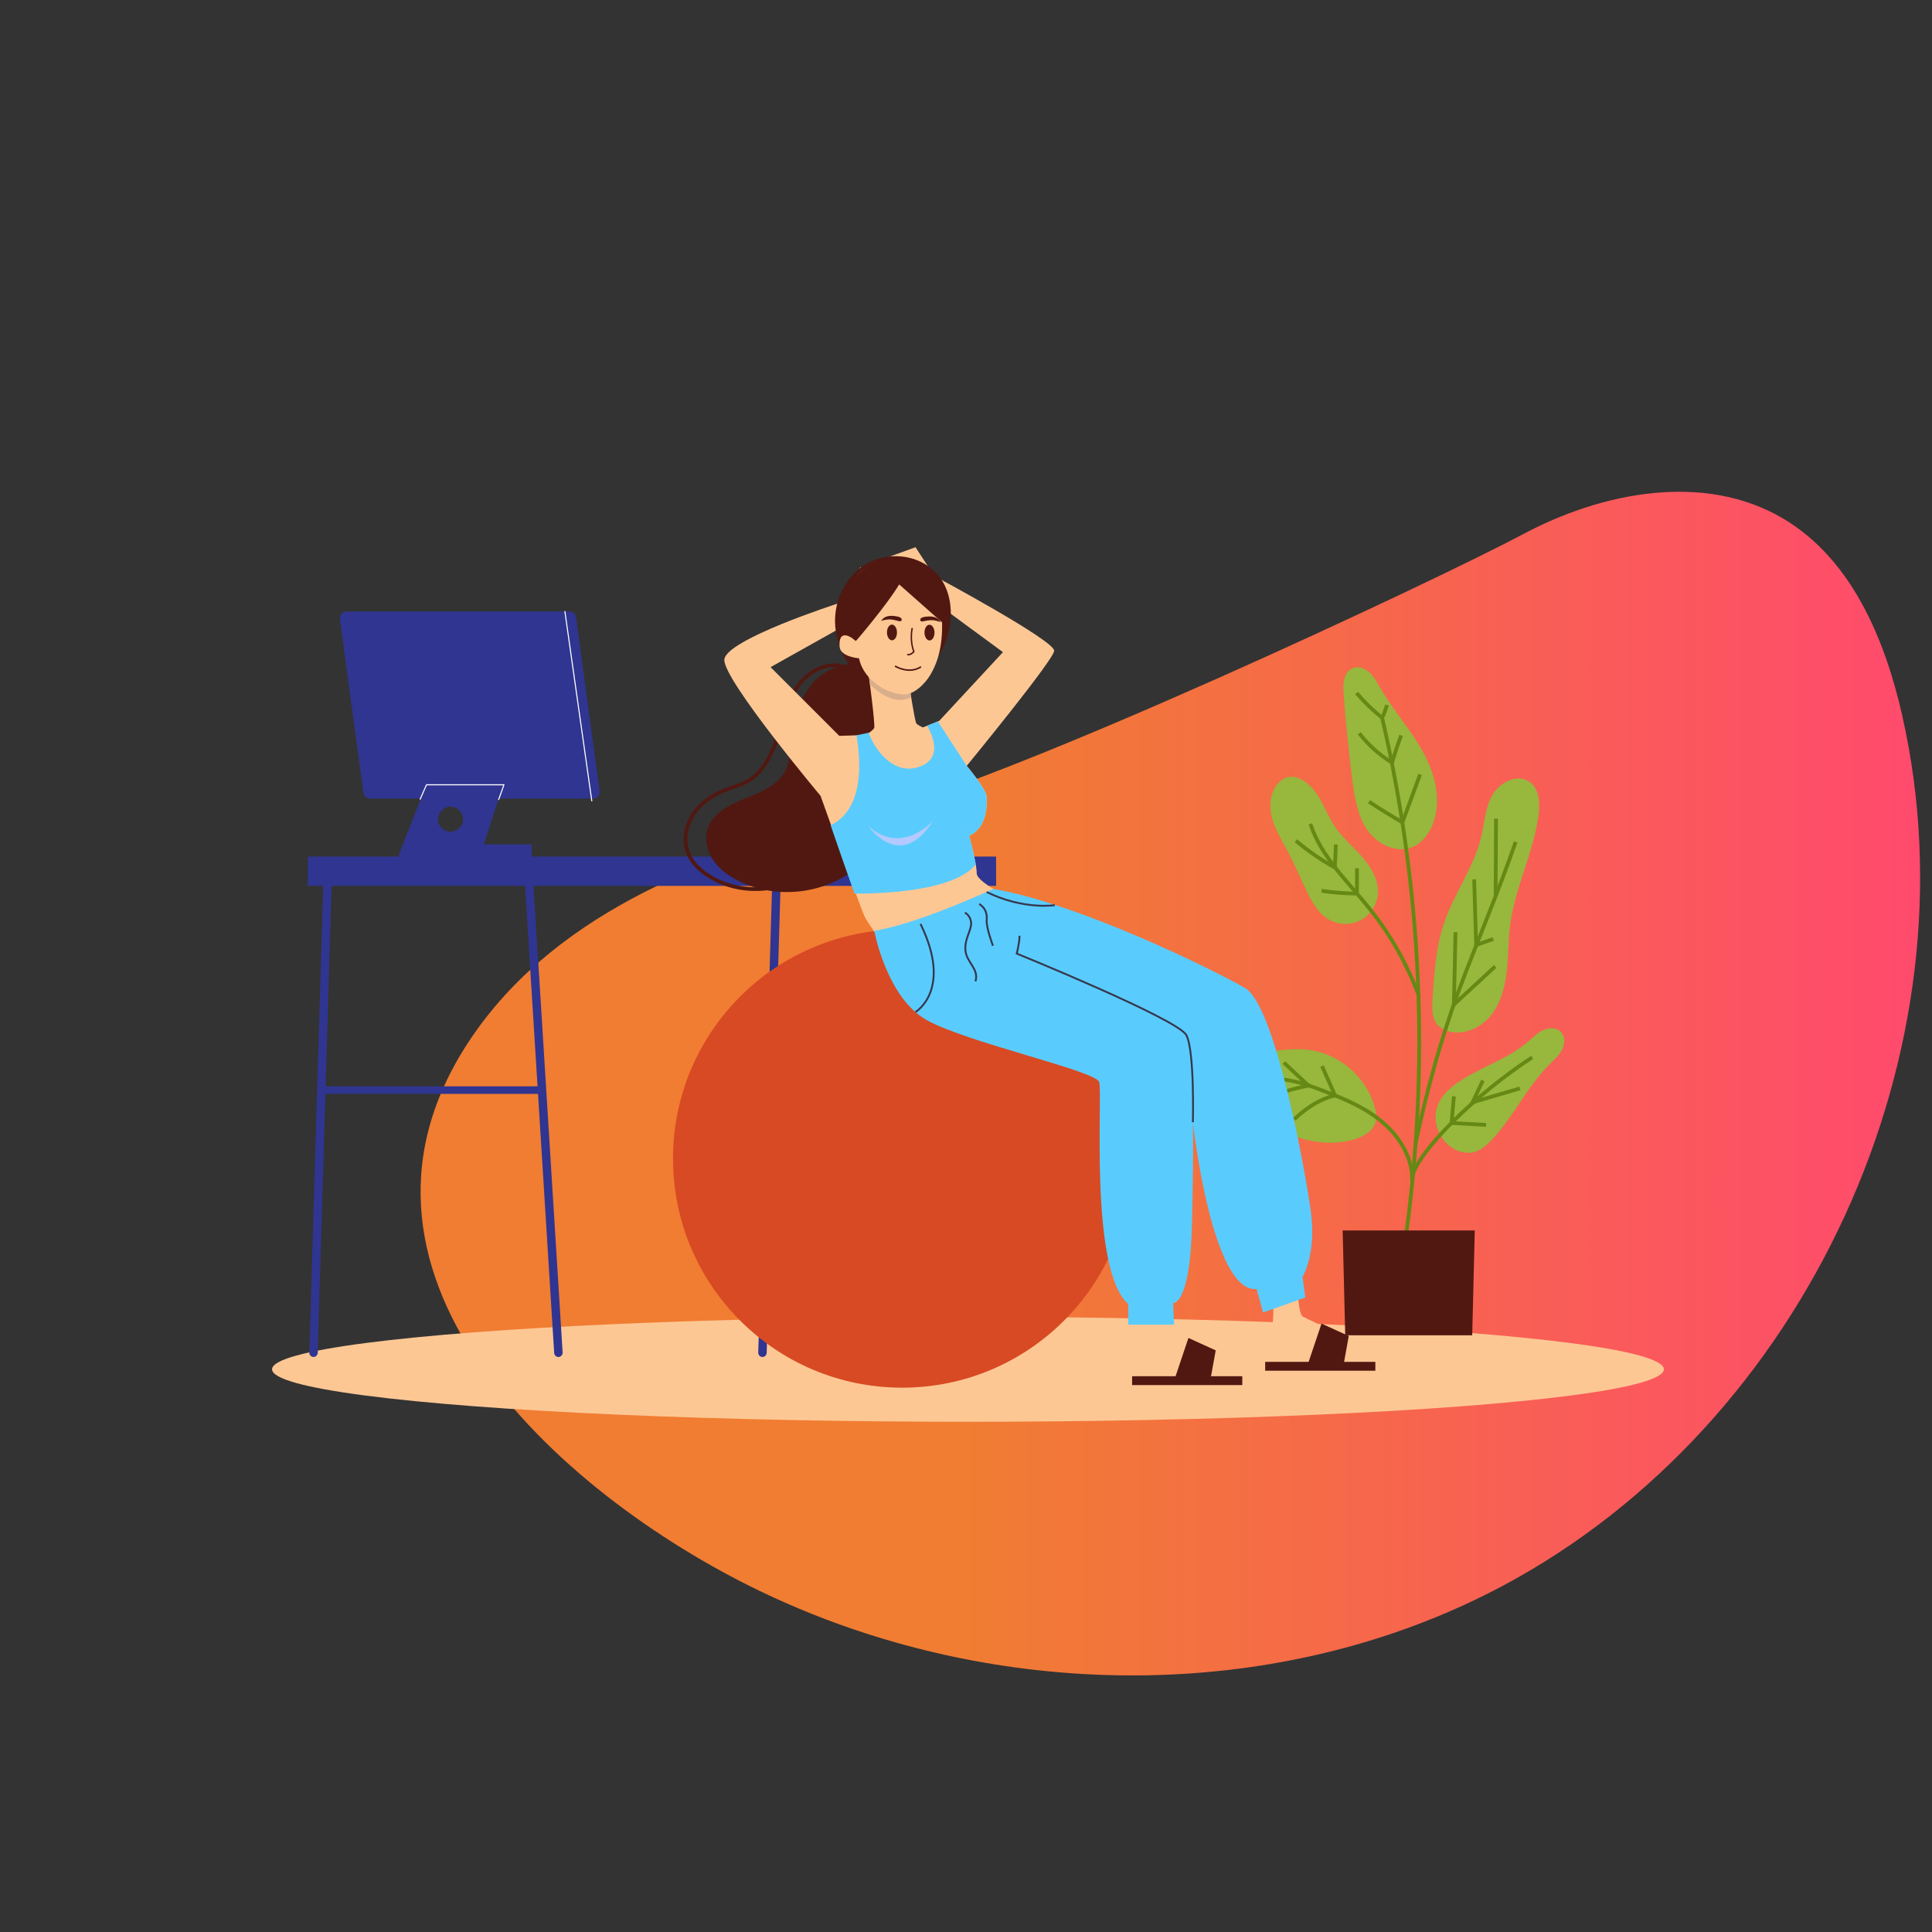 <?xml version="1.0" encoding="UTF-8"?><svg xmlns="http://www.w3.org/2000/svg" xmlns:xlink="http://www.w3.org/1999/xlink" viewBox="0 0 1500 1500"><rect x="0" y="0" width="1500" height="1500" fill="#333333" stroke="none"/><defs><style>.cls-1{stroke:#fbdbd0;stroke-width:1.66px;}.cls-1,.cls-2,.cls-3,.cls-4{stroke-miterlimit:10;}.cls-1,.cls-2,.cls-3,.cls-4,.cls-5{fill:none;}.cls-6{fill:#fdc794;}.cls-7{fill:#97b73d;}.cls-8{fill:#d8ae8b;}.cls-9,.cls-10{fill:#d84a23;}.cls-11{fill:#59ccfd;}.cls-12{fill:#2f3590;}.cls-13{fill:#511812;}.cls-10,.cls-14{mix-blend-mode:multiply;}.cls-14{fill:#b4c9ff;}.cls-2{stroke:#37374f;stroke-width:1.45px;}.cls-3{stroke:#658914;stroke-width:2.91px;}.cls-4{stroke:#511812;stroke-width:2.86px;}.cls-15{fill:url(#Unbenannter_Verlauf_32);}.cls-5{stroke:#fff;stroke-linecap:round;stroke-linejoin:round;stroke-width:.82px;}.cls-16{isolation:isolate;}</style><linearGradient id="Unbenannter_Verlauf_32" x1="326.53" y1="841.3" x2="1490.76" y2="841.3" gradientUnits="userSpaceOnUse"><stop offset="0" stop-color="#f07d32"/><stop offset=".17" stop-color="#f07d32"/><stop offset=".36" stop-color="#f07d32"/><stop offset="1" stop-color="#ff4a6d"/></linearGradient></defs><g class="cls-16"><g id="_Layer_"><path class="cls-15" d="M672.14,1268.14c-28.27-9.15-55.89-20.19-82.57-33.06-157.33-75.92-348.76-249.84-221.51-432.45,66.92-96.04,186.03-141.32,300.84-168.62,114.8-27.29,450.72-185.62,512.91-218.92,62.18-33.3,141.72-48.62,202.75-12.41,52.92,31.4,78.85,93.34,92.32,152.84,58.97,260.55-74.52,550.67-311.13,676.22-149.62,79.38-332.15,88.65-493.59,36.4Z"/><ellipse class="cls-6" cx="751.53" cy="1063.12" rx="540.3" ry="40.74"/><g><path class="cls-12" d="M782.09,1053.57c-1.71,0-3.15-1.4-3.27-3.21l-22.74-364.43h-150l-10.83,364.31c-.05,1.9-1.66,3.41-3.38,3.33-1.81-.06-3.23-1.64-3.17-3.54l10.92-367.64c.06-1.86,1.51-3.33,3.28-3.33h156.25c1.73,0,3.16,1.41,3.27,3.21l22.95,367.64c.12,1.89-1.25,3.53-3.06,3.65-.07,0-.15,0-.22,0Z"/><rect class="cls-12" x="597.98" y="843.41" width="171.55" height="5.87"/></g><g><path class="cls-12" d="M433.53,1053.57c-1.71,0-3.15-1.4-3.27-3.21l-22.74-364.43h-150l-10.83,364.31c-.05,1.9-1.65,3.41-3.38,3.33-1.81-.06-3.23-1.64-3.17-3.54l10.92-367.64c.06-1.86,1.51-3.33,3.28-3.33h156.25c1.73,0,3.16,1.41,3.27,3.21l22.95,367.64c.12,1.89-1.25,3.53-3.06,3.65-.07,0-.15,0-.22,0Z"/><rect class="cls-12" x="249.42" y="843.41" width="171.55" height="5.87"/></g><rect class="cls-12" x="239.04" y="665.04" width="534.32" height="22.02"/><rect class="cls-12" x="239.04" y="681.79" width="534.32" height="6.01"/><line class="cls-1" x1="590.88" y1="688.08" x2="590.88" y2="664.3"/><path class="cls-12" d="M442.24,474.72h-173.39c-3.05,0-5.41,2.69-5,5.72l18.3,135.24c.34,2.5,2.47,4.37,5,4.37h173.39c3.05,0,5.41-2.69,5-5.72l-18.3-135.24c-.34-2.5-2.47-4.37-5-4.37Z"/><path class="cls-12" d="M375.62,655.56l15.3-46.99-59-1.64-22.95,58.46h103.8v-9.83h-37.15Zm-25.81-9.83c-5.36,0-9.7-4.34-9.7-9.7s4.34-9.7,9.7-9.7,9.7,4.34,9.7,9.7-4.34,9.7-9.7,9.7Z"/><polyline class="cls-5" points="387.16 620.77 391.26 609.29 331.13 609.29 326.21 620.49"/><line class="cls-5" x1="438.58" y1="474.72" x2="459.48" y2="621.83"/><circle class="cls-9" cx="700.39" cy="899.53" r="177.86"/><g><path class="cls-10" d="M591.19,759.28c13.27,7.55,35.82,18.71,63.81,25.96,40.27,10.43,99.33,14.1,154.83-25.93-2.27-1.77-4.59-3.49-6.94-5.16-80.25,56.07-169.14,18.82-204.36-.31-2.49,1.75-4.94,3.56-7.33,5.43Z"/><path class="cls-10" d="M536.05,831.73c-1.04,2.52-2.03,5.07-2.96,7.65,90.3,40.8,175.64,37.54,233.32,26.7,46.15-8.67,81.19-22.97,99.6-31.63-1.01-2.57-2.08-5.11-3.21-7.62-18.01,8.45-52.97,22.77-98.21,31.24-56.49,10.58-140.11,13.73-228.54-26.34Z"/><path class="cls-10" d="M620.42,995.17c24.42,5.44,53.18,9.45,84.87,9.45,48.06,0,102.87-9.26,159.45-36.79,1.54-3.71,2.93-7.49,4.23-11.32-94.57,48.77-184.72,44.41-246.46,30.71-37.34-8.29-68.6-20.77-90.69-31.29,1.23,3.69,2.57,7.33,4.04,10.91,21.83,9.88,50.76,20.79,84.56,28.32Z"/></g><path class="cls-4" d="M657.88,518.72c-13.01-6.33-29.18,1.43-37.76,13.07-8.58,11.64-11.77,26.24-16.26,40-4.48,13.75-11.25,27.94-23.89,34.97-5.13,2.85-10.9,4.32-16.38,6.42-9.94,3.81-19.24,9.98-25.19,18.81-5.95,8.83-8.13,20.53-4.15,30.4,3.06,7.6,9.37,13.48,16.3,17.84,23.81,15,57.06,13.09,79-4.53"/><path class="cls-13" d="M549.42,643.38c-2.7,8.23-.48,17.54,4.44,24.67,4.91,7.13,12.24,12.29,20.01,16.11,28.53,14.03,64.93,10.27,89.98-9.31,25.05-19.58,37.51-53.99,30.78-85.06-3.85-17.8-13.45-34.81-12.07-52.97,.27-3.56,.95-7.27-.29-10.63-1.3-3.53-4.52-6.01-7.91-7.64-15.07-7.23-34.06,.2-44.54,13.22-10.48,13.02-14.13,30.2-15.84,46.83-.69,6.68-1.16,13.57-4.15,19.58-5.78,11.6-19.12,16.87-31.17,21.63-12.05,4.75-25.21,11.27-29.24,23.58Z"/><path class="cls-7" d="M1097.48,657.33c5.75-2.68,10.13-7.75,13.07-13.37,9.53-18.21,4.67-40.89-5.07-59-9.74-18.1-23.87-33.5-34.15-51.3-2.41-4.17-4.68-8.56-8.28-11.77-3.6-3.21-8.96-4.98-13.32-2.95-6.58,3.07-7.1,12.07-6.59,19.31,1.62,22.77,3.93,45.48,6.92,68.11,1.79,13.49,4.03,27.5,11.92,38.58,7.89,11.08,23.16,18.13,35.49,12.38Z"/><path class="cls-7" d="M1194.57,632.34c1.15-9,.6-19.61-6.66-25.07-9.23-6.94-23.24-.28-29.04,9.7-5.8,9.98-6.3,22.04-9,33.27-5.54,23.06-20.43,42.76-28.28,65.14-6.81,19.41-8.14,40.25-9.4,60.78-.42,6.89-.58,14.6,4.06,19.71,1.98,2.18,4.66,3.62,7.45,4.54,11.74,3.84,25.09-1.77,33.1-11.17,8.01-9.41,11.47-21.89,12.94-34.16,1.47-12.27,1.17-24.7,2.76-36.95,3.82-29.32,18.33-56.45,22.07-85.79Z"/><path class="cls-7" d="M1011.43,605.72c-3.42-1.99-7.5-3.19-11.37-2.36-3.11,.67-5.85,2.6-7.95,4.99-6.12,6.96-6.9,17.34-4.6,26.32,2.3,8.98,7.24,17.01,11.63,25.18,5.02,9.36,9.38,19.07,13.81,28.72,4.68,10.19,10.13,21.06,20.14,26.11,7.41,3.74,16.69,3.51,23.91-.58,7.22-4.1,12.18-11.94,12.77-20.22,.76-10.51-5.06-20.41-11.99-28.34-6.93-7.93-15.22-14.74-21.12-23.46-8.37-12.38-12.31-28.85-25.23-36.35Z"/><path class="cls-7" d="M1067.8,871.92c-1.93,5.85-7.74,9.52-13.5,11.68-11.39,4.27-24.01,4.47-35.96,2.21-23.18-4.38-44.44-18.15-57.93-37.5-3.09-4.44-5.89-9.62-5.13-14.98,.73-5.13,4.7-9.34,9.3-11.73,4.6-2.39,9.82-3.25,14.94-4.08,12.73-2.07,25.71-4.14,38.45-2.14,23.1,3.63,43.28,21.73,49.4,44.3,1.08,3.99,1.74,8.29,.45,12.22Z"/><path class="cls-7" d="M1186.44,808.68c-15.1,12.96-34.8,19.11-51.61,29.76-7.81,4.95-15.3,11.28-18.64,19.91-5.24,13.55,2.73,30.67,16.47,35.39,3.57,1.23,7.47,1.69,11.16,.89,5.69-1.25,10.31-5.32,14.31-9.56,16.98-18.02,27.54-41.43,45.1-58.88,3.52-3.49,7.37-6.83,9.62-11.24,2.25-4.42,2.43-10.35-1.06-13.86-3.45-3.47-9.28-3.36-13.71-1.29-4.43,2.07-7.91,5.69-11.62,8.88Z"/><path class="cls-3" d="M1073.22,557.89c30.93,133.23,36.91,272.2,17.53,407.6"/><path class="cls-3" d="M1017.35,639.62c8.52,25.99,29.71,45.38,46.73,66.79,15.97,20.08,28.69,42.74,37.54,66.83"/><path class="cls-3" d="M987.22,838.23c10.49-1.54,24.75,2.91,33.75,6.26,16.99,6.33,34.24,12.81,48.68,23.77,14.44,10.96,25.92,27.24,26.73,45.35,5.21-20.39,48.77-63.67,93.19-92.66"/><path class="cls-3" d="M1176.75,653.68c-13.34,38.68-29.51,76.29-43.83,114.6-13.96,37.35-25.6,80-33.73,119.01"/><path class="cls-3" d="M1102.53,601.31c-4.56,12.39-9.11,24.79-13.67,37.18-8.81-5.09-17.46-10.44-25.95-16.05"/><path class="cls-3" d="M1087.8,570.98c-2.57,6.97-4.92,14.02-7.04,21.14-9.77-5.99-18.44-13.76-25.45-22.81"/><path class="cls-3" d="M1053.24,538.08c6.02,7.01,12.69,13.46,19.89,19.25,1.66-3.22,2.47-6.45,3.7-9.85-.05,.26-.1,.52-.15,.78"/><path class="cls-3" d="M1053.55,674.12c0,6.56,0,13.12-.01,19.67-9.18-.08-18.35-.81-27.43-2.2"/><path class="cls-3" d="M1037.11,655.61c-.11,5.98-.37,11.97-.77,17.94-10.72-5.91-20.84-12.9-30.16-20.83"/><polyline class="cls-3" points="1160.89 750.32 1128.81 779.93 1130.05 723.79"/><polyline class="cls-3" points="1144.54 682.76 1146.09 733.66 1159.35 729.03"/><line class="cls-3" x1="1161.51" y1="635.56" x2="1161.2" y2="694.48"/><polyline class="cls-3" points="1153.8 873.4 1126.96 871.86 1128.81 851.19"/><polyline class="cls-3" points="1180.02 845.02 1143.31 855.82 1151.33 838.85"/><path class="cls-3" d="M996.78,824.97l19.13,17.89s-27.15,4.94-36.4,13.57"/><path class="cls-3" d="M1004.81,869.08s14.81-15.12,31.77-18.51l-10.18-22.83"/><polygon class="cls-13" points="1145.01 955.3 1042.44 955.3 1044.43 1036.74 1143.02 1036.74 1145.01 955.3"/><path class="cls-13" d="M1053.85,965.94h0c-1.19,0-2.16,.97-2.16,2.16v57.07c0,1.19,.97,2.16,2.16,2.16h0c1.19,0,2.16-.97,2.16-2.16v-57.07c0-1.19-.97-2.16-2.16-2.16Z"/><path class="cls-13" d="M1069.59,965.94h0c-1.19,0-2.16,.97-2.16,2.16v57.07c0,1.19,.97,2.16,2.16,2.16h0c1.19,0,2.16-.97,2.16-2.16v-57.07c0-1.19-.97-2.16-2.16-2.16Z"/><path class="cls-13" d="M1084.7,965.94h0c-1.19,0-2.16,.97-2.16,2.16v57.07c0,1.19,.97,2.16,2.16,2.16h0c1.19,0,2.16-.97,2.16-2.16v-57.07c0-1.19-.97-2.16-2.16-2.16Z"/><path class="cls-13" d="M1100.43,965.94h0c-1.19,0-2.16,.97-2.16,2.16v57.07c0,1.19,.97,2.16,2.16,2.16h0c1.19,0,2.16-.97,2.16-2.16v-57.07c0-1.19-.97-2.16-2.16-2.16Z"/><path class="cls-13" d="M1116.47,965.94h0c-1.19,0-2.16,.97-2.16,2.16v57.07c0,1.19,.97,2.16,2.16,2.16h0c1.19,0,2.16-.97,2.16-2.16v-57.07c0-1.19-.97-2.16-2.16-2.16Z"/><path class="cls-13" d="M1132.21,965.94h0c-1.19,0-2.16,.97-2.16,2.16v57.07c0,1.19,.97,2.16,2.16,2.16h0c1.19,0,2.16-.97,2.16-2.16v-57.07c0-1.19-.97-2.16-2.16-2.16Z"/><path class="cls-6" d="M714.67,565.5l14.55-5.82,49.47-53.35-80.51-59.17-5.82-8.73-13.58-1.94,32.01-11.64,14.55,22.31s94.09,50.44,93.12,58.2c-.97,7.76-67.9,89.24-67.9,89.24,0,0,15.52,18.43,15.52,24.25s.97,23.28-13.58,30.07c0,0,5.82,21.34,5.82,29.1s32.98,23.28,45.59,27.16l-107.67,40.74s-21.34-26.19-25.22-34.92c-3.88-8.73-33.95-93.12-33.95-93.12,0,0-75.66-90.21-74.69-105.73,.97-15.52,88.27-43.65,88.27-43.65l17.46-28.13,22.31,9.7-7.76,12.61-20.37,19.4-64.02,35.89,53.35,53.35,30.07-.97,32.98-4.85Z"/><g><path class="cls-6" d="M1005.68,954.48s-.03,64.35,5.75,67.65c5.78,3.3,48.68,22.28,53.63,26.4,4.95,4.13-3.3,9.9-16.5,9.9h-63.53s.83-9.08,3.3-33.83-10.78-28.42-17.57-69.16l34.92-.97Z"/><rect class="cls-13" x="982.28" y="1057.34" width="85.54" height="6.88"/><polygon class="cls-13" points="1043.06 1060.09 1047.18 1037.26 1026.01 1027.64 1014.73 1061.19 1043.06 1060.09"/></g><g><path class="cls-6" d="M902.37,965.64s-.03,64.35,5.75,67.65c5.78,3.3,48.68,22.28,53.63,26.4,4.95,4.13-3.3,9.9-16.5,9.9h-63.53s.83-9.08,3.3-33.83c2.48-24.75-10.78-28.42-17.57-69.16l34.92-.97Z"/><rect class="cls-13" x="878.97" y="1068.5" width="85.54" height="6.88"/><polygon class="cls-13" points="939.75 1071.25 943.88 1048.42 922.7 1038.79 911.42 1072.35 939.75 1071.25"/></g><path class="cls-13" d="M695.96,527.17c13.08-1.84,24.04-6.06,32.05-17.19,12.58-17.46,14.67-47.11-.1-63.93-11.32-12.89-29.61-17.13-45.97-12.29-15.51,4.59-26.82,17.77-31.38,33-5.31,17.7-.76,35.41,9.14,50.6,1.93,2.96,4.13,5.85,7.08,7.8,7.96,5.28,20.27,3.26,29.19,2.01Z"/><path class="cls-6" d="M674.19,522.01s5.39,39.74,4.56,43.02c-.84,3.28-18.79,12.75-18.79,12.75,0,0,39.88,14.51,67.4-8.34,0,0-14.56-5.56-15.91-7.78-1.35-2.23-5.21-28.1-5.21-28.1l-32.05-11.54Z"/><path class="cls-8" d="M707.42,541.18c-.69-4.32-1.19-7.63-1.19-7.63l-32.05-11.54s.52,3.86,1.22,9.26c16.6,16.35,28.08,12.22,32.01,9.9Z"/><path class="cls-6" d="M731.38,482.46c1.48,40.52-19.55,56.5-28.75,56.74-11.87,.31-31.97-9.95-35.68-28.1,0,0-14.54-1.05-15.09-9.08-1.02-14.8,10.02-6.38,10.02-6.38,0,0-16.77-51.92,23.91-60.32,26.57-5.49,44.17,8.29,45.6,47.14Z"/><path class="cls-13" d="M683.93,482.5c.44-.88,2.29-.96,3.13-1.16,1.74-.42,3.45-.53,5.24-.32,1.38,.17,2.74,.48,4.08,.84,.91,.24,2.48,.88,3.33,.17,.52-.44,.48-1.33,.07-1.89-.95-1.29-3.31-1.55-4.75-1.78-4.21-.67-8.97-.15-11.09,4.14Z"/><path class="cls-13" d="M730.51,483.49c-.39-.9-2.23-1.09-3.06-1.34-1.71-.52-3.42-.73-5.21-.62-1.39,.09-2.76,.32-4.12,.6-.92,.19-2.53,.74-3.33-.02-.5-.47-.4-1.35,.04-1.89,1.02-1.23,3.39-1.36,4.84-1.5,4.24-.43,8.96,.36,10.84,4.77Z"/><path class="cls-13" d="M704.92,508.86c2.82,.16,4.96-2.5,5.05-2.62,.12-.16,.15-.36,.08-.55-3.32-8.5-1.35-17.48-1.33-17.58,.07-.3-.12-.6-.42-.67-.29-.06-.6,.12-.67,.42-.08,.38-2.02,9.19,1.26,17.91-.54,.59-2.1,2.07-3.9,1.96-.06,0-.12-.01-.19-.02-.3-.02-.56,.2-.59,.5-.03,.31,.19,.59,.5,.62,.07,0,.15,.01,.22,.02Z"/><path class="cls-13" d="M706.3,520.9c2.78-.02,5.79-.66,8.69-2.45,.28-.17,.37-.54,.2-.83-.18-.28-.55-.37-.83-.19-8.72,5.39-18.65-.49-18.75-.56-.28-.17-.65-.07-.82,.2-.17,.28-.08,.65,.2,.82,.07,.04,5.12,3.05,11.32,3Z"/><path class="cls-13" d="M661.88,495.63s2.31,2.01,2.61,2.01c.3,0,24.75-28.85,33.62-43.9l35.29,31.19c.37-7.97-.13-16.28-1.9-24.06-7.91-34.76-55.95-37.26-70.72-6.25-3.93,8.24-4.59,17.19-2.97,26.08,.83,4.59,1.16,11.02,4.07,14.93Z"/><path class="cls-13" d="M688.64,491.07c-.03-3.37,1.69-6.11,3.84-6.13,2.15-.02,3.91,2.7,3.93,6.07,.03,3.37-1.69,6.11-3.84,6.13-2.15,.02-3.91-2.7-3.94-6.07Z"/><path class="cls-13" d="M717.77,491.18c-.03-3.37,1.69-6.11,3.84-6.13,2.15-.02,3.91,2.7,3.94,6.07s-1.69,6.11-3.84,6.13c-2.15,.02-3.91-2.7-3.93-6.07Z"/><path class="cls-11" d="M678.78,722.65s9.46,51.9,40.74,69.36c31.28,17.46,130.95,39.29,133.86,48.02,2.91,8.73-8,145.5,22.55,172.42v16.01h35.65l-.73-16.73s13.1,1.46,14.55-59.66c1.46-61.11,.73-80.75,.73-80.75,0,0,14.55,132.41,49.47,129.5l5.09,18.19,32.74-11.64-2.18-16.01s10.91-17.46,6.55-50.2c-4.37-32.74-27.65-160.05-50.93-173.88-23.28-13.82-130.23-66.2-195.7-77.12,0,0-58.93,27.4-92.39,32.5Z"/><path class="cls-11" d="M728.13,560.05l-8.3,3.39c6.27,11.19,10.7,26.43-6.86,32.14-19.28,6.27-33.99-13.59-38.56-26.68l-9.42,1.99c8.19,49.35-9.34,64.92-20.11,69.78,5.81,16.88,13.56,39.24,18.59,53.2,67.33-.41,87.87-14.6,94.08-22.79-1.57-9.38-5.06-22.16-5.06-22.16,14.55-6.79,13.58-24.25,13.58-30.07s-15.52-24.25-15.52-24.25l-22.43-34.56Z"/><path class="cls-14" d="M724.37,637.28s-23.77,27.16-49.96,4.37c0,0,24.74,35.89,49.96-4.37Z"/><path class="cls-2" d="M926.14,871.3s1.46-55.29-5.09-67.66c-6.55-12.37-131.68-63.29-131.68-63.29,0,0,2.18-8,2.18-13.82"/><path class="cls-2" d="M710.79,785.7s29.1-16.98,3.88-68.39"/><path class="cls-2" d="M818.95,702.76s-24.25,3.88-52.87-10.19"/><path class="cls-2" d="M749.11,708.58s4.37,1.94,4.85,7.76c.49,5.82-5.34,12.61-4.37,21.83,.97,9.22,10.67,14.07,7.76,23.77"/><path class="cls-2" d="M760.26,701.79c4.37,2.91,6.31,6.79,5.82,12.61-.48,5.82,4.85,19.89,4.85,19.89"/></g></g></svg>